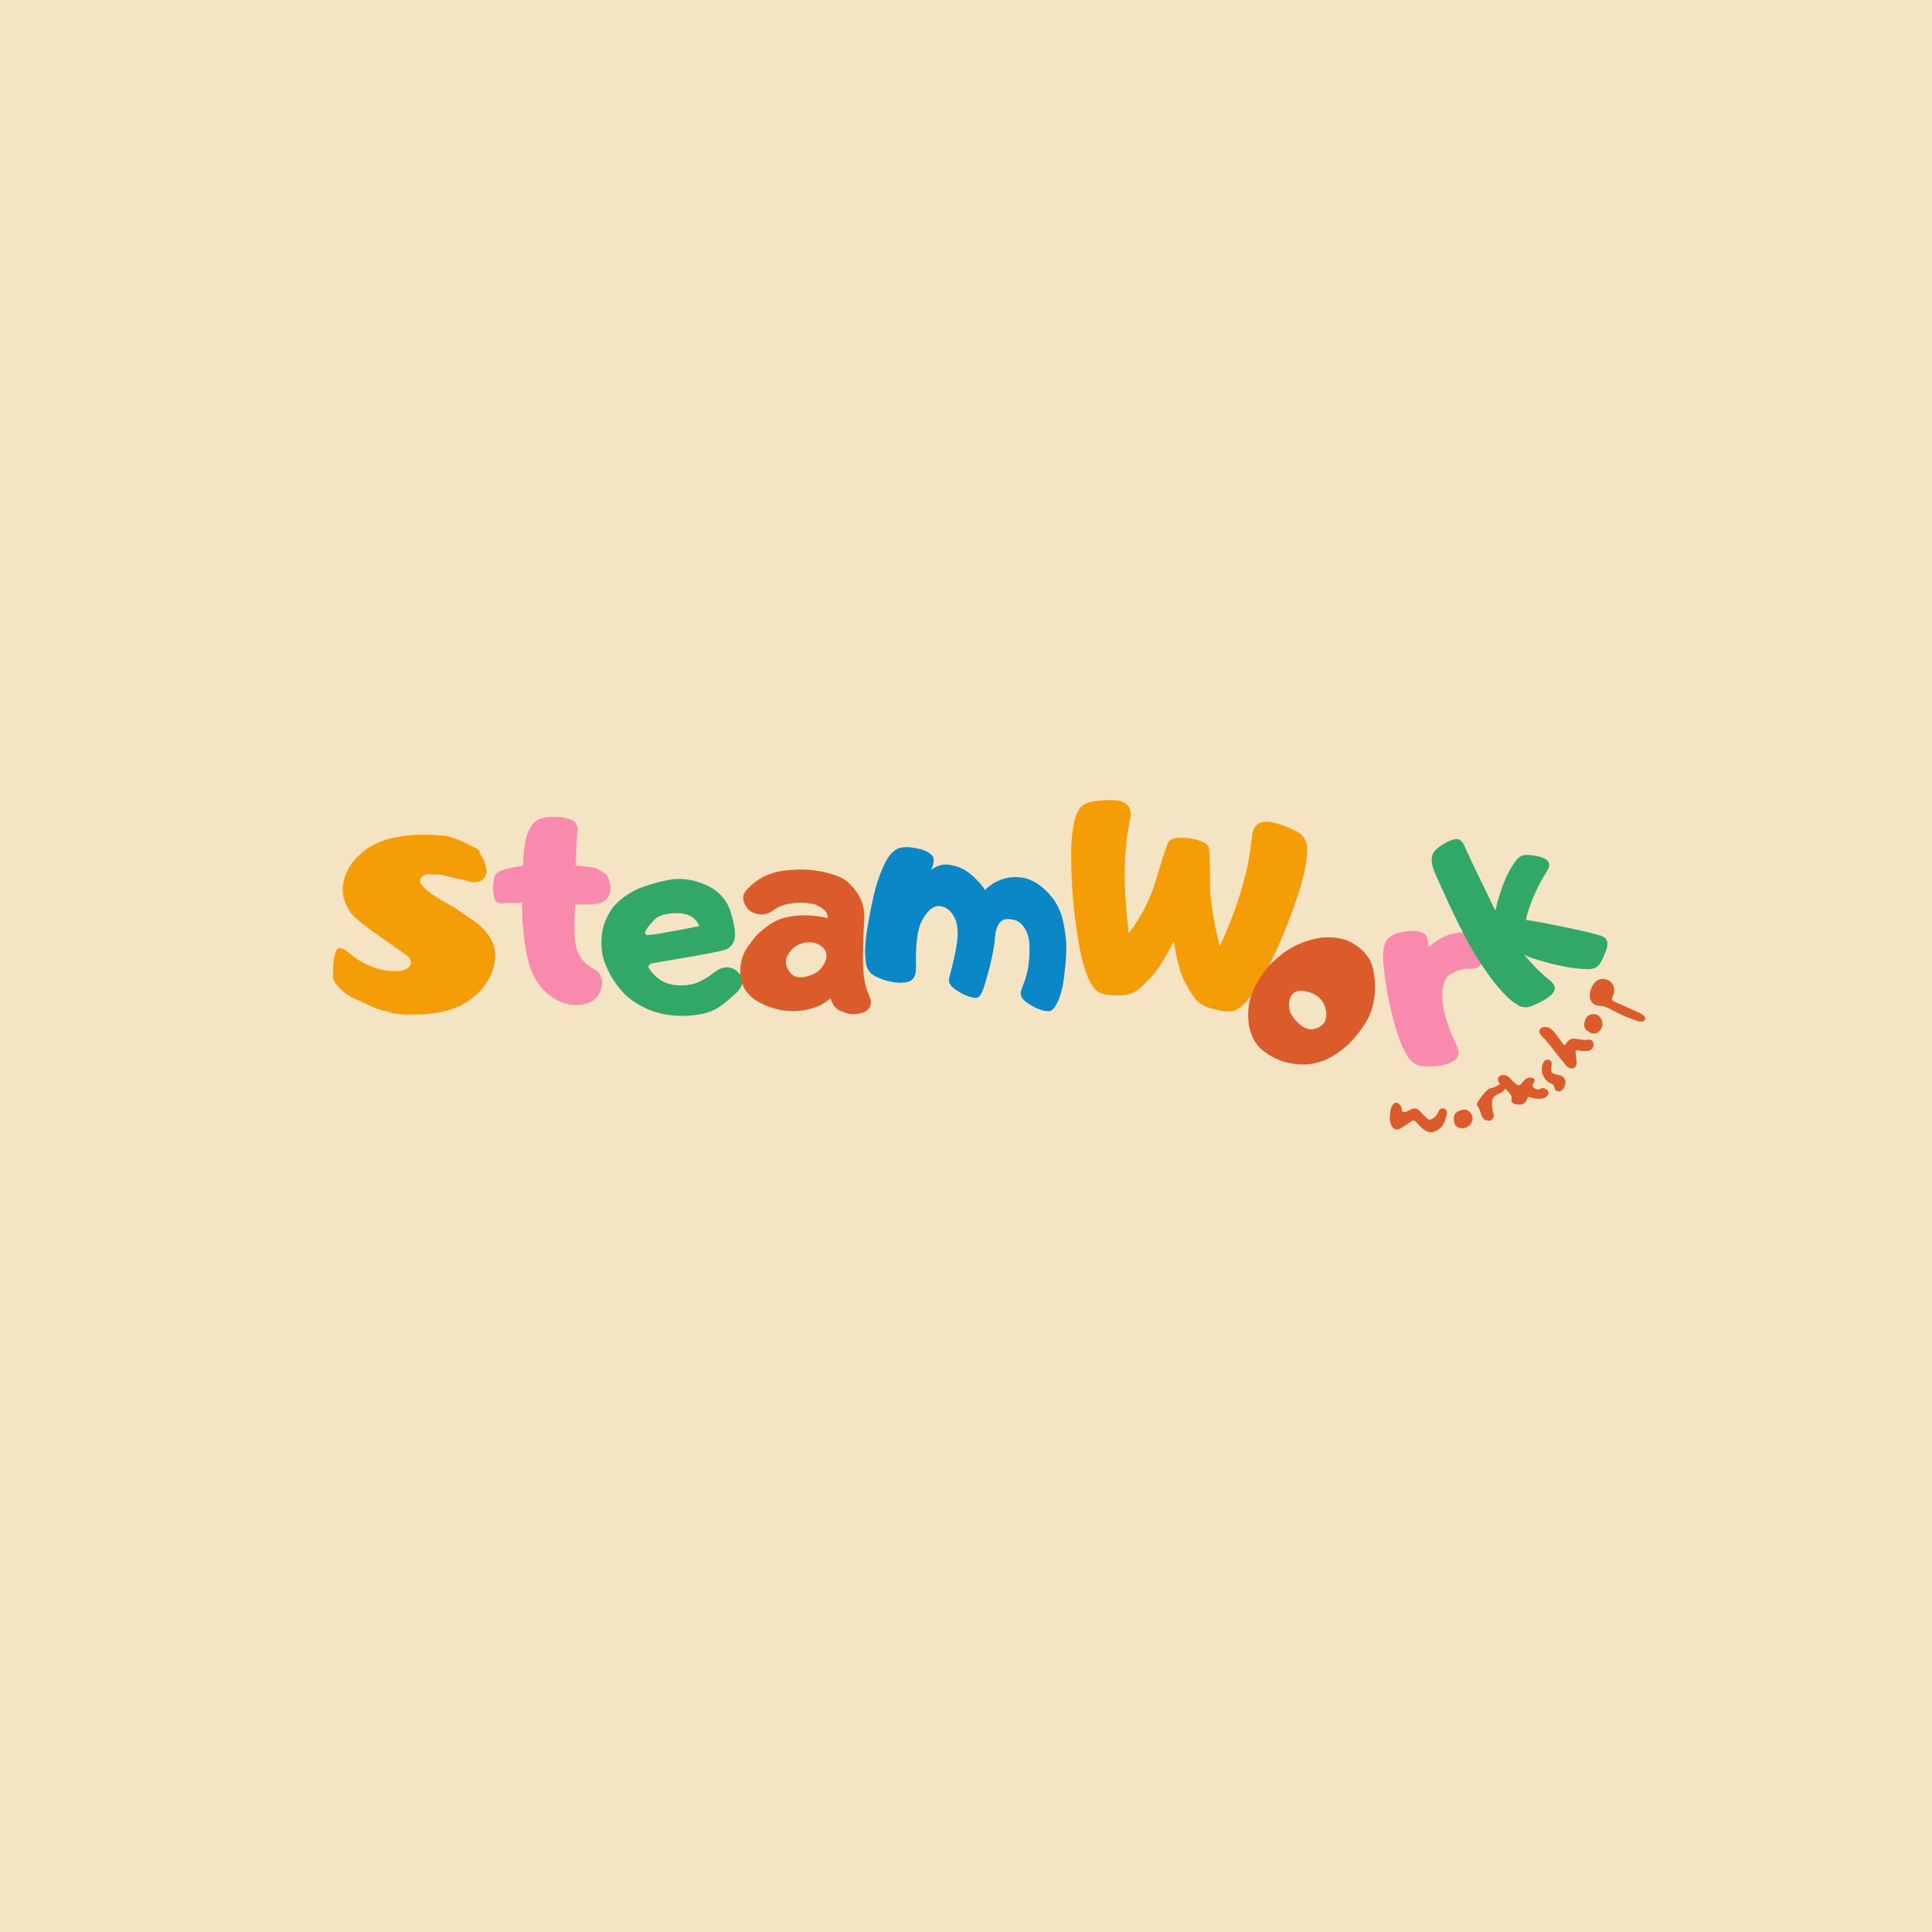 <svg xmlns="http://www.w3.org/2000/svg" xmlns:xlink="http://www.w3.org/1999/xlink" width="500" zoomAndPan="magnify" viewBox="0 0 375 375" height="500" preserveAspectRatio="xMidYMid meet" version="1.0"><defs><g/><clipPath id="c53bb58e33"><rect x="0" width="35" y="0" height="70"/></clipPath><clipPath id="b8a41f8933"><rect x="0" width="27" y="0" height="70"/></clipPath><clipPath id="54a1fe2ce2"><rect x="0" width="37" y="0" height="71"/></clipPath><clipPath id="820a0529cf"><rect x="0" width="29" y="0" height="70"/></clipPath><clipPath id="dd5919104a"><rect x="0" width="55" y="0" height="76"/></clipPath><clipPath id="e455f2f9c2"><rect x="0" width="59" y="0" height="76"/></clipPath><clipPath id="94c438a440"><rect x="0" width="33" y="0" height="72"/></clipPath><clipPath id="310a121c1c"><rect x="0" width="57" y="0" height="75"/></clipPath><clipPath id="7d95c2f3c5"><rect x="0" width="72" y="0" height="63"/></clipPath><clipPath id="a452bcefca"><rect x="0" width="29" y="0" height="70"/></clipPath></defs><rect x="-37.5" width="450" fill="#ffffff" y="-37.5" height="450" fill-opacity="1"/><rect x="-37.5" width="450" fill="#f4e4c3" y="-37.5" height="450" fill-opacity="1"/><g transform="matrix(1, 0, 0, 1, 63, 142)"><g clip-path="url(#c53bb58e33)"><g fill="#f59d06" fill-opacity="1"><g transform="translate(1.769, 55.55)"><g><path d="M 23.438 -21.391 L 26.094 -19.562 C 26.156 -19.508 26.223 -19.461 26.297 -19.422 C 28.41 -18.129 29.891 -16.609 30.734 -14.859 C 31.566 -13.078 31.566 -11.086 30.734 -8.891 C 29.891 -6.68 28.375 -4.82 26.188 -3.312 C 24.758 -2.312 23.031 -1.594 21 -1.156 C 18.969 -0.727 16.859 -0.566 14.672 -0.672 C 14.648 -0.648 14.641 -0.633 14.641 -0.625 L 14.625 -0.594 C 11.906 -0.77 10.602 -0.957 10.719 -1.156 C 9.738 -1.363 8.906 -1.582 8.219 -1.812 L 3.281 -4.078 C 2.312 -4.68 1.477 -5.367 0.781 -6.141 L 0.703 -6.25 C 0.66 -6.27 0.633 -6.305 0.625 -6.359 C 0.582 -6.367 0.555 -6.395 0.547 -6.438 C 0.504 -6.469 0.477 -6.5 0.469 -6.531 C 0.082 -6.969 -0.125 -7.441 -0.156 -7.953 L -0.156 -8.156 C -0.133 -8.812 -0.098 -9.609 -0.047 -10.547 C 0.004 -11.453 0.156 -12.207 0.406 -12.812 C 0.688 -13.488 1.094 -13.703 1.625 -13.453 C 2.156 -13.203 2.602 -12.922 2.969 -12.609 C 3 -12.555 3.039 -12.52 3.094 -12.5 C 3.133 -12.469 3.18 -12.438 3.234 -12.406 C 4.129 -11.625 5.148 -10.953 6.297 -10.391 C 8.898 -9.148 11.348 -8.77 13.641 -9.25 C 13.766 -9.301 13.953 -9.406 14.203 -9.562 C 15.016 -10.02 15.195 -10.656 14.75 -11.469 C 14.719 -11.5 14.691 -11.539 14.672 -11.594 C 14.641 -11.633 14.613 -11.68 14.594 -11.734 C 14.375 -12.004 12.875 -13.086 10.094 -14.984 C 6.125 -17.723 3.844 -19.539 3.25 -20.438 C 1.844 -22.531 1.422 -24.641 1.984 -26.766 C 2.555 -28.867 3.805 -30.703 5.734 -32.266 C 9.129 -35.035 14.555 -36.039 22.016 -35.281 C 22.922 -35.008 23.727 -34.738 24.438 -34.469 C 24.695 -34.363 25.082 -34.188 25.594 -33.938 C 26.082 -33.645 26.66 -33.348 27.328 -33.047 C 28.16 -32.68 28.5 -32.289 28.344 -31.875 C 28.395 -31.82 28.453 -31.742 28.516 -31.641 C 28.953 -31.078 29.297 -30.285 29.547 -29.266 C 29.805 -28.254 29.602 -27.453 28.938 -26.859 C 28.863 -26.797 28.812 -26.754 28.781 -26.734 C 28.207 -26.305 27.391 -26.211 26.328 -26.453 C 25.172 -26.773 24.051 -27.039 22.969 -27.25 L 21.125 -27.719 C 20.195 -27.82 19.191 -27.875 18.109 -27.875 C 15.898 -27.133 16.414 -25.711 19.656 -23.609 C 19.938 -23.367 21.195 -22.629 23.438 -21.391 Z M 23.438 -21.391 "/></g></g></g></g></g><g transform="matrix(1, 0, 0, 1, 94, 139)"><g clip-path="url(#b8a41f8933)"><g fill="#f88bad" fill-opacity="1"><g transform="translate(0.344, 55.659)"><g><path d="M 7.156 -26.578 C 7.156 -26.785 7.164 -27.004 7.188 -27.234 C 7.289 -29.211 7.461 -30.707 7.703 -31.719 C 7.941 -32.719 8.301 -33.582 8.781 -34.312 C 9.195 -34.945 9.695 -35.383 10.281 -35.625 C 10.969 -35.883 11.648 -36.039 12.328 -36.094 C 12.992 -36.125 13.707 -36.102 14.469 -36.031 C 15.551 -35.926 16.406 -35.672 17.031 -35.266 C 17.645 -34.828 17.859 -33.973 17.672 -32.703 C 17.566 -30.254 17.461 -28.234 17.359 -26.641 C 17.723 -26.617 18.082 -26.594 18.438 -26.562 C 19.406 -26.488 20.379 -26.344 21.359 -26.125 C 21.805 -25.914 22.32 -25.613 22.906 -25.219 C 23.344 -24.938 23.664 -24.469 23.875 -23.812 C 24.219 -22.75 24.219 -21.781 23.875 -20.906 C 23.508 -20.02 22.758 -19.484 21.625 -19.297 C 20.488 -19.086 19.066 -19.035 17.359 -19.141 L 17.359 -18.984 C 16.992 -14.441 17.125 -11.438 17.75 -9.969 C 18.363 -8.488 19.395 -7.379 20.844 -6.641 C 22.289 -5.898 22.789 -4.625 22.344 -2.812 C 21.895 -0.988 20.578 0.055 18.391 0.328 C 16.191 0.629 14.082 -0.035 12.062 -1.672 C 10.051 -3.316 8.719 -5.656 8.062 -8.688 C 7.383 -11.719 7.031 -15.066 7 -18.734 L 7 -19.422 C 5.883 -19.367 4.781 -19.363 3.688 -19.406 C 3.344 -19.352 3.113 -19.328 3 -19.328 C 2.789 -19.328 2.598 -19.352 2.422 -19.406 C 2.234 -19.469 2.086 -19.566 1.984 -19.703 C 1.848 -19.828 1.727 -20.02 1.625 -20.281 C 1.406 -21.281 1.32 -22.109 1.375 -22.766 C 1.406 -23.398 1.488 -23.957 1.625 -24.438 C 1.758 -24.969 2.223 -25.391 3.016 -25.703 C 3.461 -25.879 4 -26.039 4.625 -26.188 C 5 -26.258 5.578 -26.359 6.359 -26.484 C 6.523 -26.516 6.789 -26.547 7.156 -26.578 Z M 7.156 -26.578 "/></g></g></g></g></g><g transform="matrix(1, 0, 0, 1, 111, 142)"><g clip-path="url(#54a1fe2ce2)"><g fill="#31a768" fill-opacity="1"><g transform="translate(5.177, 56.486)"><g><path d="M 10.266 -11.5 C 9.773 -11.195 9.582 -10.922 9.688 -10.672 C 10.727 -9.117 11.914 -8.113 13.25 -7.656 C 14.57 -7.188 16.082 -7.094 17.781 -7.375 C 19.102 -7.582 20.641 -8.359 22.391 -9.703 C 24.117 -11.023 25.66 -11.078 27.016 -9.859 C 28.391 -8.617 28.254 -7.219 26.609 -5.656 C 24.953 -4.102 23.633 -3.078 22.656 -2.578 C 21.676 -2.078 20.57 -1.734 19.344 -1.547 C 18.125 -1.359 16.906 -1.281 15.688 -1.312 C 14.039 -1.344 12.438 -1.609 10.875 -2.109 C 9.688 -2.484 8.523 -3.023 7.391 -3.734 C 6.266 -4.398 5.25 -5.258 4.344 -6.312 C 2.688 -8.238 1.516 -10.422 0.828 -12.859 C 0.098 -16.609 0.828 -19.867 3.016 -22.641 C 4.305 -24.023 5.789 -25.098 7.469 -25.859 C 9.125 -26.598 11.129 -27.203 13.484 -27.672 C 15.828 -28.141 18.266 -27.828 20.797 -26.734 C 23.316 -25.629 24.953 -23.812 25.703 -21.281 C 26.453 -18.758 26.672 -17.016 26.359 -16.047 C 26.035 -15.055 25.43 -14.414 24.547 -14.125 C 23.648 -13.801 18.891 -12.926 10.266 -11.5 Z M 15.297 -21.25 C 13.117 -21.258 11.586 -20.789 10.703 -19.844 C 9.805 -18.895 9.25 -18.133 9.031 -17.562 C 8.969 -17.426 9.035 -17.254 9.234 -17.047 C 9.453 -16.836 12.898 -17.398 19.578 -18.734 C 18.879 -20.367 17.453 -21.207 15.297 -21.25 Z M 15.297 -21.25 "/></g></g></g></g></g><g transform="matrix(1, 0, 0, 1, 142, 141)"><g clip-path="url(#820a0529cf)"><g fill="#db5b2a" fill-opacity="1"><g transform="translate(0.348, 55.257)"><g><path d="M 10.562 -10.875 C 10 -9.895 10.086 -8.844 10.828 -7.719 C 11.566 -6.582 12.797 -6.273 14.516 -6.797 C 15.598 -7.117 16.414 -7.598 16.969 -8.234 C 17.52 -8.879 17.875 -9.562 18.031 -10.281 C 18.164 -11.07 17.969 -11.742 17.438 -12.297 C 16.883 -12.848 16.203 -13.191 15.391 -13.328 C 14.566 -13.453 13.695 -13.332 12.781 -12.969 C 11.875 -12.594 11.133 -11.895 10.562 -10.875 Z M 15.859 -20.719 C 14.172 -21.094 12.5 -21.133 10.844 -20.844 C 9.594 -20.625 8.535 -20.188 7.672 -19.531 C 6.797 -18.852 5.789 -18.629 4.656 -18.859 C 3.5 -19.078 2.68 -19.723 2.203 -20.797 C 1.711 -21.848 1.832 -22.754 2.562 -23.516 C 3.258 -24.266 3.895 -24.836 4.469 -25.234 C 4.863 -25.523 5.27 -25.773 5.688 -25.984 C 6.789 -26.566 7.938 -26.957 9.125 -27.156 C 10.289 -27.344 11.469 -27.453 12.656 -27.484 C 14.238 -27.516 15.789 -27.367 17.312 -27.047 C 18.5 -26.805 19.66 -26.445 20.797 -25.969 C 21.91 -25.469 22.992 -24.457 24.047 -22.938 C 25.078 -21.426 25.523 -19.633 25.391 -17.562 C 25.254 -15.477 25.176 -13.016 25.156 -10.172 C 25.145 -7.055 25.523 -4.723 26.297 -3.172 C 26.379 -2.93 26.473 -2.676 26.578 -2.406 C 26.672 -2.125 26.707 -1.848 26.688 -1.578 C 26.688 -1.098 26.488 -0.664 26.094 -0.281 C 25.695 0.094 25.094 0.359 24.281 0.516 C 23.457 0.672 22.703 0.633 22.016 0.406 C 21.316 0.188 20.82 0 20.531 -0.156 C 20 -0.445 19.598 -0.852 19.328 -1.375 C 19.129 -1.75 18.973 -2.109 18.859 -2.453 C 17.941 -1.766 17.164 -1.281 16.531 -1 C 15.125 -0.406 13.617 -0.07 12.016 0 C 10.379 0.031 8.82 -0.203 7.344 -0.703 C 6.195 -1.078 5.148 -1.582 4.203 -2.219 C 3.266 -2.844 2.547 -3.629 2.047 -4.578 C 1.578 -5.484 1.344 -6.539 1.344 -7.75 C 1.344 -9.469 1.805 -11.02 2.734 -12.406 C 3.223 -13.07 3.68 -13.691 4.109 -14.266 C 4.523 -14.828 5.426 -15.617 6.812 -16.641 C 8.207 -17.648 9.906 -18.27 11.906 -18.5 C 13.906 -18.719 16.035 -18.57 18.297 -18.062 C 18.359 -18.176 18.297 -18.5 18.109 -19.031 C 17.922 -19.551 17.172 -20.113 15.859 -20.719 Z M 15.859 -20.719 "/></g></g></g></g></g><g transform="matrix(1, 0, 0, 1, 162, 135)"><g clip-path="url(#dd5919104a)"><g fill="#0987c7" fill-opacity="1"><g transform="translate(3.33, 54.006)"><g><path d="M 27.781 -6.875 C 27.695 -5.594 27.375 -3.812 26.812 -1.531 C 26.238 0.758 25.766 2.363 25.391 3.281 C 25.016 4.227 24.586 4.695 24.109 4.688 C 23.273 4.656 22.328 4.352 21.266 3.781 C 20.203 3.188 19.504 2.645 19.172 2.156 C 19.016 1.969 18.922 1.758 18.891 1.531 C 18.828 1.195 18.859 0.852 18.984 0.5 C 19.098 0.133 19.406 -1.102 19.906 -3.219 C 20.383 -5.332 20.598 -7 20.547 -8.219 C 20.504 -9.051 20.375 -9.785 20.156 -10.422 C 19.457 -12.098 18.43 -13.004 17.078 -13.141 C 15.711 -13.254 14.461 -12.109 13.328 -9.703 C 12.742 -8.148 12.445 -5.766 12.438 -2.547 C 12.445 -2.141 12.457 -1.703 12.469 -1.234 C 12.457 -0.754 12.41 -0.305 12.328 0.109 C 12.117 0.891 11.613 1.379 10.812 1.578 C 10.02 1.766 9.148 1.789 8.203 1.656 C 7.266 1.52 6.363 1.27 5.5 0.906 C 4.645 0.57 4.062 0.25 3.75 -0.062 C 3.176 -0.613 2.836 -1.336 2.734 -2.234 C 2.617 -3.109 2.57 -3.953 2.594 -4.766 C 2.633 -6.348 2.879 -8.312 3.328 -10.656 C 3.766 -13 4.16 -14.852 4.516 -16.219 C 4.859 -17.57 5.336 -18.969 5.953 -20.406 C 6.547 -21.852 7.172 -22.879 7.828 -23.484 C 8.336 -24.016 8.867 -24.336 9.422 -24.453 C 10.078 -24.609 10.812 -24.629 11.625 -24.516 C 12.406 -24.41 13.102 -24.258 13.719 -24.062 C 14.602 -23.781 15.25 -23.379 15.656 -22.859 C 16.039 -22.336 15.977 -21.488 15.469 -20.312 L 15.469 -20.188 C 16.75 -21.156 18.098 -21.438 19.516 -21.031 C 21.055 -20.77 22.539 -19.938 23.969 -18.531 C 24.977 -17.52 25.602 -16.754 25.844 -16.234 C 26.738 -17.18 27.879 -17.891 29.266 -18.359 C 30.617 -18.816 32.039 -18.891 33.531 -18.578 C 35.02 -18.234 36.473 -17.352 37.891 -15.938 C 39.391 -14.445 40.398 -12.66 40.922 -10.578 C 41.43 -8.492 41.672 -6.453 41.641 -4.453 C 41.617 -3.055 41.441 -1.141 41.109 1.297 C 40.766 3.711 40.141 5.504 39.234 6.672 C 38.922 7.098 38.52 7.297 38.031 7.266 C 37.219 7.242 36.281 6.941 35.219 6.359 C 34.156 5.785 33.453 5.25 33.109 4.75 C 32.953 4.57 32.867 4.363 32.859 4.125 C 32.754 3.789 32.781 3.441 32.938 3.078 C 33.062 2.723 33.18 2.395 33.297 2.094 C 33.773 0.926 34.113 -0.348 34.312 -1.734 C 34.477 -3.117 34.535 -4.426 34.484 -5.656 C 34.43 -6.477 34.297 -7.203 34.078 -7.828 C 33.391 -9.504 32.363 -10.41 31 -10.547 C 29.914 -10.754 29.129 -10.508 28.641 -9.812 C 28.148 -9.125 27.863 -8.145 27.781 -6.875 Z M 27.781 -6.875 "/></g></g></g></g></g><g transform="matrix(1, 0, 0, 1, 200, 137)"><g clip-path="url(#e455f2f9c2)"><g fill="#f59d06" fill-opacity="1"><g transform="translate(3.01, 54.516)"><g><path d="M 24.844 -8.781 C 23.188 -5.613 21.766 -3.359 20.578 -2.016 C 20.129 -1.535 19.656 -1.055 19.156 -0.578 C 18.664 -0.086 18.176 0.344 17.688 0.719 C 17.426 0.895 17.176 1.047 16.938 1.172 C 16.582 1.359 15.984 1.52 15.141 1.656 C 14.441 1.707 13.672 1.707 12.828 1.656 C 11.961 1.613 11.188 1.457 10.5 1.188 C 9.945 0.938 9.457 0.492 9.031 -0.141 C 8.457 -1.004 7.969 -2.098 7.562 -3.422 C 7.07 -4.922 6.629 -6.895 6.234 -9.344 C 5.816 -11.789 5.492 -14.336 5.266 -16.984 C 5.047 -19.629 4.926 -22.195 4.906 -24.688 C 4.863 -27.156 4.988 -29.188 5.281 -30.781 C 5.383 -31.602 5.594 -32.461 5.906 -33.359 C 6.195 -34.234 6.691 -34.898 7.391 -35.359 C 8.16 -35.867 9.828 -36.16 12.391 -36.234 C 14.953 -36.285 16.305 -35.461 16.453 -33.766 C 16.461 -33.316 16.414 -32.863 16.312 -32.406 C 16.219 -31.926 16.133 -31.469 16.062 -31.031 C 15.52 -28.082 15.266 -24.789 15.297 -21.156 C 15.359 -17.531 15.625 -13.922 16.094 -10.328 C 18.445 -13.535 20.117 -16.727 21.109 -19.906 C 22.453 -24.414 23.328 -27.109 23.734 -27.984 C 24.148 -28.836 25.535 -29.109 27.891 -28.797 C 30.242 -28.441 31.492 -27.797 31.641 -26.859 C 31.797 -25.898 31.875 -23.078 31.875 -18.391 C 32.219 -14.848 32.844 -11.332 33.75 -7.844 C 35.289 -11.145 36.602 -14.531 37.688 -18 C 38.789 -21.477 39.492 -24.707 39.797 -27.688 C 39.891 -28.113 39.957 -28.578 40 -29.078 C 40.02 -29.535 40.113 -29.977 40.281 -30.406 C 40.895 -32.008 42.469 -32.414 45 -31.625 C 47.52 -30.82 49.098 -30.062 49.734 -29.344 C 50.328 -28.75 50.641 -27.988 50.672 -27.062 C 50.703 -26.113 50.656 -25.227 50.531 -24.406 C 50.344 -22.801 49.875 -20.805 49.125 -18.422 C 48.352 -16.035 47.473 -13.609 46.484 -11.141 C 45.484 -8.68 44.43 -6.344 43.328 -4.125 C 42.203 -1.895 41.16 -0.109 40.203 1.234 C 39.43 2.359 38.641 3.25 37.828 3.906 C 37.223 4.414 36.598 4.695 35.953 4.75 C 35.191 4.844 34.383 4.789 33.531 4.594 C 32.656 4.383 31.879 4.164 31.203 3.938 C 30.398 3.57 29.852 3.25 29.562 2.969 C 29.363 2.781 29.156 2.562 28.938 2.312 C 28.539 1.812 28.172 1.254 27.828 0.641 C 27.484 0.047 27.148 -0.551 26.828 -1.156 C 26.016 -2.812 25.352 -5.352 24.844 -8.781 Z M 24.844 -8.781 "/></g></g></g></g></g><g transform="matrix(1, 0, 0, 1, 262, 150)"><g clip-path="url(#94c438a440)"><g fill="#f88bad" fill-opacity="1"><g transform="translate(8.794, 58.108)"><g><path d="M 6.594 -24.359 C 8.438 -25.941 10.285 -26.844 12.141 -27.062 C 13.984 -27.281 15.422 -27.008 16.453 -26.25 C 17.492 -25.5 17.789 -24.25 17.344 -22.5 C 16.914 -20.77 16.047 -19.961 14.734 -20.078 C 13.43 -20.18 12.16 -19.863 10.922 -19.125 C 9.66 -18.406 9.066 -16.906 9.141 -14.625 C 9.223 -12.312 9.93 -9.66 11.266 -6.672 C 11.441 -6.285 11.629 -5.879 11.828 -5.453 C 12.016 -5.016 12.156 -4.582 12.25 -4.156 C 12.395 -3.363 12.141 -2.75 11.484 -2.312 C 10.828 -1.852 10.035 -1.531 9.109 -1.344 C 8.18 -1.156 7.238 -1.082 6.281 -1.125 C 5.344 -1.156 4.672 -1.254 4.266 -1.422 C 3.492 -1.754 2.879 -2.316 2.422 -3.109 C 1.93 -3.891 1.523 -4.66 1.203 -5.422 C 0.586 -6.898 -0.004 -8.805 -0.578 -11.141 C -1.141 -13.461 -1.551 -15.492 -1.812 -17.234 C -2.07 -18.953 -2.238 -20.457 -2.312 -21.75 C -2.383 -23.051 -2.273 -24.102 -1.984 -24.906 C -1.734 -25.57 -1.379 -26.047 -0.922 -26.328 C -0.367 -26.703 0.305 -26.973 1.109 -27.141 C 1.879 -27.316 2.582 -27.41 3.219 -27.422 C 4.164 -27.461 4.938 -27.305 5.531 -26.953 C 6.113 -26.617 6.414 -25.812 6.438 -24.531 Z M 6.594 -24.359 "/></g></g></g></g></g><g transform="matrix(1, 0, 0, 1, 266, 137)"><g clip-path="url(#310a121c1c)"><g fill="#31a768" fill-opacity="1"><g transform="translate(25.019, 61.759)"><g><path d="M -0.781 -22 C -0.438 -23.477 -0.008 -24.953 0.5 -26.422 C 1.02 -27.891 1.625 -29.195 2.312 -30.344 C 2.57 -30.801 2.895 -31.281 3.281 -31.781 C 3.676 -32.281 4.129 -32.598 4.641 -32.734 C 5.223 -32.922 6.273 -32.832 7.797 -32.469 C 9.305 -32.094 9.898 -31.391 9.578 -30.359 C 9.461 -30.055 9.32 -29.77 9.156 -29.5 C 8.977 -29.227 8.816 -28.973 8.672 -28.734 C 7.055 -26.023 5.875 -23.188 5.125 -20.219 C 5.957 -20.094 7.102 -19.895 8.562 -19.625 C 10.031 -19.32 11.523 -19.023 13.047 -18.734 C 14.555 -18.391 15.953 -18.082 17.234 -17.812 C 18.492 -17.488 19.375 -17.242 19.875 -17.078 C 21.02 -16.641 21.273 -15.629 20.641 -14.047 C 20.035 -12.461 19.477 -11.484 18.969 -11.109 C 18.488 -10.723 17.617 -10.578 16.359 -10.672 C 15.109 -10.742 13.773 -10.922 12.359 -11.203 C 10.953 -11.484 9.613 -11.812 8.344 -12.188 C 7.031 -12.57 6.082 -12.879 5.5 -13.109 C 5.363 -13.18 5.129 -13.312 4.797 -13.5 C 6.242 -11.719 7.676 -10.238 9.094 -9.062 C 9.344 -8.852 9.598 -8.645 9.859 -8.438 C 10.109 -8.207 10.328 -7.961 10.516 -7.703 C 11.141 -6.773 10.617 -5.812 8.953 -4.812 C 7.242 -3.812 6.023 -3.289 5.297 -3.25 C 4.672 -3.207 4.078 -3.367 3.516 -3.734 C 2.93 -4.086 2.414 -4.461 1.969 -4.859 C 0.258 -6.367 -1.707 -8.836 -3.938 -12.266 C -6.176 -15.691 -9.082 -21.5 -12.656 -29.688 C -12.969 -30.539 -13.129 -31.316 -13.141 -32.016 C -13.129 -32.516 -12.992 -32.953 -12.734 -33.328 C -12.441 -33.734 -12.023 -34.129 -11.484 -34.516 C -10.93 -34.879 -10.414 -35.18 -9.938 -35.422 C -9.27 -35.754 -8.672 -35.91 -8.141 -35.891 C -7.609 -35.836 -7.156 -35.406 -6.781 -34.594 C -6.426 -33.695 -4.426 -29.5 -0.781 -22 Z M -0.781 -22 "/></g></g></g></g></g><g transform="matrix(1, 0, 0, 1, 259, 174)"><g clip-path="url(#7d95c2f3c5)"><g fill="#db5b2a" fill-opacity="1"><g transform="translate(9.863, 45.273)"><g><path d="M 0.953 -2.984 C 0.941 -3.016 0.938 -3.047 0.938 -3.078 C 0.945 -3.117 0.953 -3.16 0.953 -3.203 C 0.973 -3.504 1.031 -3.812 1.125 -4.125 C 1.227 -4.445 1.367 -4.711 1.547 -4.922 C 1.723 -5.141 1.941 -5.242 2.203 -5.234 C 2.41 -5.211 2.578 -5.129 2.703 -4.984 C 2.836 -4.848 2.957 -4.688 3.062 -4.5 C 3.145 -4.395 3.191 -4.258 3.203 -4.094 C 3.211 -3.926 3.238 -3.773 3.281 -3.641 C 3.332 -3.504 3.473 -3.426 3.703 -3.406 C 3.879 -3.395 4.062 -3.441 4.25 -3.547 C 4.445 -3.66 4.633 -3.758 4.812 -3.844 C 5.031 -3.945 5.223 -4.02 5.391 -4.062 C 5.566 -4.102 5.727 -4.117 5.875 -4.109 C 6.051 -4.098 6.234 -4.02 6.422 -3.875 C 6.609 -3.727 6.801 -3.547 7 -3.328 C 7.195 -3.117 7.391 -2.91 7.578 -2.703 C 7.773 -2.504 7.961 -2.332 8.141 -2.188 C 8.316 -2.039 8.477 -1.961 8.625 -1.953 C 8.781 -1.941 8.969 -2.004 9.188 -2.141 C 9.414 -2.273 9.633 -2.461 9.844 -2.703 C 10.062 -2.941 10.227 -3.207 10.344 -3.5 C 10.426 -3.719 10.539 -3.879 10.688 -3.984 C 10.844 -4.098 11.004 -4.148 11.172 -4.141 C 11.473 -4.117 11.688 -4.008 11.812 -3.812 C 11.945 -3.625 12.008 -3.426 12 -3.219 C 11.988 -3.176 11.984 -3.141 11.984 -3.109 C 11.984 -3.078 11.977 -3.047 11.969 -3.016 C 11.875 -2.586 11.758 -2.188 11.625 -1.812 C 11.488 -1.438 11.305 -1.086 11.078 -0.766 C 10.848 -0.441 10.535 -0.16 10.141 0.078 C 9.879 0.234 9.633 0.348 9.406 0.422 C 9.188 0.492 8.969 0.52 8.75 0.5 C 8.445 0.477 8.148 0.379 7.859 0.203 C 7.566 0.035 7.281 -0.176 7 -0.438 C 6.727 -0.695 6.473 -0.969 6.234 -1.25 C 6.066 -1.426 5.926 -1.562 5.812 -1.656 C 5.707 -1.758 5.609 -1.812 5.516 -1.812 C 5.43 -1.82 5.289 -1.766 5.094 -1.641 C 4.895 -1.516 4.664 -1.363 4.406 -1.188 C 4.156 -1.008 3.891 -0.828 3.609 -0.641 C 3.336 -0.461 3.082 -0.316 2.844 -0.203 C 2.613 -0.086 2.422 -0.035 2.266 -0.047 C 1.992 -0.066 1.766 -0.16 1.578 -0.328 C 1.398 -0.504 1.258 -0.719 1.156 -0.969 C 1.051 -1.227 0.973 -1.492 0.922 -1.766 C 0.879 -2.047 0.867 -2.285 0.891 -2.484 C 0.891 -2.566 0.895 -2.648 0.906 -2.734 C 0.914 -2.828 0.93 -2.91 0.953 -2.984 Z M 0.953 -2.984 "/></g></g></g><g fill="#db5b2a" fill-opacity="1"><g transform="translate(22.871, 45.656)"><g><path d="M 2.094 -4.25 C 2.383 -4.301 2.656 -4.27 2.906 -4.156 C 3.156 -4.039 3.375 -3.863 3.562 -3.625 C 3.75 -3.383 3.867 -3.129 3.922 -2.859 C 3.973 -2.516 3.93 -2.191 3.797 -1.891 C 3.66 -1.586 3.461 -1.328 3.203 -1.109 C 2.953 -0.898 2.66 -0.766 2.328 -0.703 C 1.805 -0.609 1.367 -0.676 1.016 -0.906 C 0.66 -1.133 0.445 -1.453 0.375 -1.859 C 0.238 -2.598 0.316 -3.148 0.609 -3.516 C 0.898 -3.879 1.395 -4.125 2.094 -4.25 Z M 2.094 -4.25 "/></g></g></g><g fill="#db5b2a" fill-opacity="1"><g transform="translate(28.441, 44.661)"><g><path d="M 3.531 -8.156 C 3.676 -8.164 3.832 -8.172 4 -8.172 C 4.164 -8.18 4.32 -8.16 4.469 -8.109 C 4.613 -8.066 4.719 -7.957 4.781 -7.781 C 4.844 -7.625 4.812 -7.473 4.688 -7.328 C 4.562 -7.18 4.453 -7.039 4.359 -6.906 C 4.254 -6.75 4.117 -6.633 3.953 -6.562 C 3.785 -6.5 3.625 -6.438 3.469 -6.375 C 3.113 -6.207 2.832 -6.031 2.625 -5.844 C 2.426 -5.656 2.289 -5.441 2.219 -5.203 C 2.145 -4.961 2.125 -4.648 2.156 -4.266 C 2.156 -3.953 2.18 -3.648 2.234 -3.359 C 2.285 -3.078 2.352 -2.797 2.438 -2.516 C 2.531 -2.254 2.516 -1.988 2.391 -1.719 C 2.273 -1.445 2.098 -1.27 1.859 -1.188 C 1.723 -1.133 1.555 -1.117 1.359 -1.141 C 1.16 -1.172 0.969 -1.227 0.781 -1.312 C 0.602 -1.406 0.473 -1.523 0.391 -1.672 C 0.305 -1.785 0.238 -1.906 0.188 -2.031 C 0.145 -2.156 0.098 -2.281 0.047 -2.406 C 0.016 -2.5 -0.016 -2.594 -0.047 -2.688 C -0.078 -2.789 -0.109 -2.883 -0.141 -2.969 C -0.191 -3.133 -0.258 -3.297 -0.344 -3.453 C -0.426 -3.617 -0.523 -3.773 -0.641 -3.922 C -0.672 -3.953 -0.703 -4.008 -0.734 -4.094 C -0.805 -4.289 -0.758 -4.531 -0.594 -4.812 C -0.438 -5.094 -0.227 -5.383 0.031 -5.688 C 0.289 -6 0.523 -6.289 0.734 -6.562 C 0.879 -6.727 1.035 -6.891 1.203 -7.047 C 1.367 -7.203 1.562 -7.32 1.781 -7.406 C 1.883 -7.445 1.988 -7.473 2.094 -7.484 C 2.207 -7.504 2.32 -7.531 2.438 -7.562 C 2.625 -7.633 2.805 -7.723 2.984 -7.828 C 3.172 -7.93 3.352 -8.039 3.531 -8.156 Z M 3.531 -8.156 "/></g></g></g><g fill="#db5b2a" fill-opacity="1"><g transform="translate(35.189, 42.219)"><g><path d="M 2.359 -3.328 C 2.16 -2.66 1.891 -2.219 1.547 -2 C 1.441 -1.938 1.285 -1.891 1.078 -1.859 C 0.867 -1.836 0.645 -1.832 0.406 -1.844 C 0.164 -1.852 -0.055 -1.895 -0.266 -1.969 C -0.473 -2.039 -0.629 -2.16 -0.734 -2.328 C -0.797 -2.453 -0.816 -2.598 -0.797 -2.766 C -0.742 -2.961 -0.738 -3.141 -0.781 -3.297 C -0.832 -3.453 -0.895 -3.594 -0.969 -3.719 C -1.102 -3.938 -1.281 -4.16 -1.5 -4.391 C -1.719 -4.629 -1.945 -4.867 -2.188 -5.109 C -2.438 -5.348 -2.68 -5.555 -2.922 -5.734 C -3.066 -5.848 -3.188 -5.977 -3.281 -6.125 C -3.414 -6.352 -3.461 -6.586 -3.422 -6.828 C -3.379 -7.078 -3.242 -7.27 -3.016 -7.406 C -2.836 -7.508 -2.633 -7.562 -2.406 -7.562 C -2.176 -7.57 -1.941 -7.531 -1.703 -7.438 C -1.555 -7.352 -1.43 -7.254 -1.328 -7.141 C -1.223 -7.023 -1.109 -6.922 -0.984 -6.828 C -0.867 -6.703 -0.734 -6.555 -0.578 -6.391 C -0.422 -6.223 -0.258 -6.066 -0.094 -5.922 C 0.062 -5.773 0.219 -5.664 0.375 -5.594 C 0.531 -5.531 0.672 -5.535 0.797 -5.609 C 0.91 -5.68 1.039 -5.801 1.188 -5.969 C 1.332 -6.133 1.477 -6.301 1.625 -6.469 C 1.781 -6.645 1.922 -6.773 2.047 -6.859 C 2.191 -6.953 2.367 -7.016 2.578 -7.047 C 2.785 -7.078 2.992 -7.066 3.203 -7.016 C 3.41 -6.973 3.57 -6.859 3.688 -6.672 C 3.738 -6.586 3.738 -6.492 3.688 -6.391 C 3.645 -6.285 3.582 -6.172 3.5 -6.047 C 3.414 -5.922 3.348 -5.797 3.297 -5.672 C 3.254 -5.555 3.27 -5.438 3.344 -5.312 C 3.488 -5.082 3.695 -4.922 3.969 -4.828 C 4.238 -4.734 4.508 -4.742 4.781 -4.859 C 4.906 -4.93 5.016 -4.984 5.109 -5.016 C 5.211 -5.047 5.328 -5.051 5.453 -5.031 C 5.617 -4.957 5.773 -4.883 5.922 -4.812 C 6.066 -4.75 6.18 -4.656 6.266 -4.531 C 6.41 -4.289 6.43 -4.055 6.328 -3.828 C 6.234 -3.598 6.094 -3.426 5.906 -3.312 C 5.531 -3.082 5.145 -2.957 4.75 -2.938 C 4.352 -2.926 3.953 -2.961 3.547 -3.047 C 3.141 -3.141 2.742 -3.234 2.359 -3.328 Z M 2.359 -3.328 "/></g></g></g><g fill="#db5b2a" fill-opacity="1"><g transform="translate(42.164, 37.69)"><g><path d="M 2.031 -0.094 C 1.789 0.062 1.555 0.141 1.328 0.141 C 1.109 0.148 0.93 0.078 0.797 -0.078 C 0.723 -0.148 0.664 -0.254 0.625 -0.391 C 0.594 -0.535 0.551 -0.672 0.5 -0.797 C 0.457 -0.93 0.406 -1.035 0.344 -1.109 C 0.258 -1.203 0.125 -1.289 -0.062 -1.375 C -0.469 -1.531 -0.82 -1.773 -1.125 -2.109 C -1.508 -2.547 -1.754 -3.051 -1.859 -3.625 C -1.961 -4.207 -1.906 -4.766 -1.688 -5.297 C -1.633 -5.391 -1.582 -5.477 -1.531 -5.562 C -1.477 -5.645 -1.422 -5.719 -1.359 -5.781 C -1.16 -5.957 -0.941 -6.035 -0.703 -6.016 C -0.461 -5.992 -0.273 -5.906 -0.141 -5.75 C -0.035 -5.645 0.016 -5.523 0.016 -5.391 C 0.023 -5.254 0.02 -5.094 0 -4.906 C -0.062 -4.531 -0.094 -4.234 -0.094 -4.016 C -0.094 -3.797 -0.039 -3.629 0.062 -3.516 C 0.156 -3.41 0.305 -3.32 0.516 -3.25 C 0.723 -3.188 1.016 -3.109 1.391 -3.016 C 1.578 -2.992 1.75 -2.945 1.906 -2.875 C 2.07 -2.801 2.211 -2.703 2.328 -2.578 C 2.566 -2.305 2.688 -2.004 2.688 -1.672 C 2.688 -1.348 2.617 -1.039 2.484 -0.75 C 2.348 -0.469 2.195 -0.25 2.031 -0.094 Z M 2.031 -0.094 "/></g></g></g><g fill="#db5b2a" fill-opacity="1"><g transform="translate(45.894, 34.504)"><g><path d="M -0.812 -6.109 C -0.77 -6.141 -0.734 -6.172 -0.703 -6.203 C -0.68 -6.242 -0.656 -6.285 -0.625 -6.328 C -0.438 -6.566 -0.223 -6.727 0.016 -6.812 C 0.266 -6.895 0.523 -6.922 0.797 -6.891 C 1.066 -6.867 1.348 -6.828 1.641 -6.766 C 1.93 -6.711 2.223 -6.676 2.516 -6.656 C 2.805 -6.633 3.094 -6.656 3.375 -6.719 C 3.645 -6.758 3.875 -6.703 4.062 -6.547 C 4.301 -6.359 4.422 -6.109 4.422 -5.797 C 4.422 -5.484 4.332 -5.223 4.156 -5.016 C 3.988 -4.785 3.773 -4.633 3.516 -4.562 C 3.266 -4.488 3.004 -4.457 2.734 -4.469 C 2.461 -4.488 2.195 -4.516 1.938 -4.547 C 1.676 -4.586 1.457 -4.617 1.281 -4.641 C 1.113 -4.672 1.004 -4.66 0.953 -4.609 C 0.898 -4.535 0.883 -4.406 0.906 -4.219 C 0.926 -4.031 0.957 -3.812 1 -3.562 C 1.039 -3.32 1.07 -3.07 1.094 -2.812 C 1.125 -2.551 1.129 -2.305 1.109 -2.078 C 1.098 -1.859 1.039 -1.676 0.938 -1.531 C 0.781 -1.332 0.602 -1.207 0.406 -1.156 C 0.207 -1.113 0.02 -1.113 -0.156 -1.156 C -0.344 -1.207 -0.492 -1.281 -0.609 -1.375 C -0.672 -1.426 -0.727 -1.484 -0.781 -1.547 C -0.832 -1.609 -0.883 -1.664 -0.938 -1.719 C -1.301 -2.156 -1.66 -2.594 -2.016 -3.031 C -2.367 -3.469 -2.727 -3.914 -3.094 -4.375 C -3.477 -4.863 -3.852 -5.348 -4.219 -5.828 C -4.594 -6.316 -5.008 -6.785 -5.469 -7.234 C -5.801 -7.535 -6 -7.82 -6.062 -8.094 C -6.125 -8.375 -6.07 -8.617 -5.906 -8.828 C -5.781 -8.984 -5.586 -9.082 -5.328 -9.125 C -5.078 -9.176 -4.816 -9.172 -4.547 -9.109 C -4.273 -9.055 -4.055 -8.961 -3.891 -8.828 C -3.641 -8.629 -3.391 -8.379 -3.141 -8.078 C -2.898 -7.785 -2.664 -7.473 -2.438 -7.141 C -2.207 -6.816 -1.984 -6.508 -1.766 -6.219 C -1.598 -5.969 -1.469 -5.805 -1.375 -5.734 C -1.281 -5.66 -1.195 -5.656 -1.125 -5.719 C -1.062 -5.789 -0.957 -5.922 -0.812 -6.109 Z M -0.812 -6.109 "/></g></g></g><g fill="#db5b2a" fill-opacity="1"><g transform="translate(50.916, 27.895)"><g><path d="M -2.062 -4.266 C -1.926 -4.523 -1.727 -4.719 -1.469 -4.844 C -1.219 -4.977 -0.941 -5.047 -0.641 -5.047 C -0.348 -5.047 -0.078 -4.977 0.172 -4.844 C 0.461 -4.676 0.688 -4.445 0.844 -4.156 C 1.008 -3.863 1.094 -3.547 1.094 -3.203 C 1.102 -2.867 1.031 -2.551 0.875 -2.25 C 0.633 -1.789 0.316 -1.492 -0.078 -1.359 C -0.484 -1.223 -0.867 -1.254 -1.234 -1.453 C -1.898 -1.797 -2.285 -2.191 -2.391 -2.641 C -2.504 -3.098 -2.395 -3.641 -2.062 -4.266 Z M -2.062 -4.266 "/></g></g></g><g fill="#db5b2a" fill-opacity="1"><g transform="translate(53.579, 22.89)"><g><path d="M 3.328 0.578 C 2.816 0.379 2.316 0.156 1.828 -0.094 C 1.336 -0.344 0.844 -0.598 0.344 -0.859 C -0.145 -1.117 -0.645 -1.332 -1.156 -1.5 C -1.414 -1.582 -1.691 -1.633 -1.984 -1.656 C -2.285 -1.676 -2.555 -1.723 -2.797 -1.797 C -3.316 -1.973 -3.676 -2.332 -3.875 -2.875 C -4.07 -3.414 -4.051 -4.062 -3.812 -4.812 C -3.656 -5.27 -3.43 -5.676 -3.141 -6.031 C -2.859 -6.383 -2.516 -6.633 -2.109 -6.781 C -1.711 -6.938 -1.25 -6.926 -0.719 -6.75 C -0.344 -6.633 -0.031 -6.43 0.219 -6.141 C 0.469 -5.848 0.629 -5.508 0.703 -5.125 C 0.773 -4.738 0.738 -4.328 0.594 -3.891 C 0.551 -3.742 0.504 -3.617 0.453 -3.516 C 0.41 -3.41 0.379 -3.32 0.359 -3.25 C 0.273 -2.988 0.281 -2.812 0.375 -2.719 C 0.477 -2.625 0.707 -2.492 1.062 -2.328 C 1.844 -1.973 2.633 -1.625 3.438 -1.281 C 4.238 -0.945 5.02 -0.586 5.781 -0.203 C 6.551 0.18 6.867 0.578 6.734 0.984 C 6.66 1.203 6.473 1.332 6.172 1.375 C 5.879 1.414 5.562 1.379 5.219 1.266 C 4.895 1.148 4.582 1.035 4.281 0.922 C 3.977 0.805 3.66 0.691 3.328 0.578 Z M 3.328 0.578 "/></g></g></g><g fill="#db5b2a" fill-opacity="1"><g transform="translate(55.682, 16.025)"><g/></g></g></g></g><g transform="matrix(1, 0, 0, 1, 241, 151)"><g clip-path="url(#a452bcefca)"><g fill="#db5b2a" fill-opacity="1"><g transform="translate(0.373, 55.698)"><g><path d="M 2.125 -15.031 C 3.164 -17.062 4.305 -18.672 5.547 -19.859 C 6.047 -20.328 6.367 -20.625 6.516 -20.75 C 8.492 -22.488 10.738 -23.68 13.25 -24.328 C 15.383 -24.898 17.461 -24.91 19.484 -24.359 C 20.43 -24.086 21.375 -23.586 22.312 -22.859 C 23.258 -22.117 23.977 -21.312 24.469 -20.438 C 24.977 -19.438 25.305 -18.176 25.453 -16.656 C 25.641 -14.414 25.43 -12.406 24.828 -10.625 C 24.461 -9.531 23.926 -8.477 23.219 -7.469 C 22.52 -6.438 21.789 -5.516 21.031 -4.703 C 19.895 -3.492 18.602 -2.469 17.156 -1.625 C 15.707 -0.781 14.148 -0.281 12.484 -0.125 C 10.742 -0.008 9.102 -0.207 7.562 -0.719 C 6.344 -1.133 5.223 -1.711 4.203 -2.453 C 3.172 -3.18 2.379 -4.117 1.828 -5.266 C 1.266 -6.391 0.957 -7.691 0.906 -9.172 C 0.82 -11.285 1.227 -13.238 2.125 -15.031 Z M 8.828 -11.438 C 8.828 -10.352 9.445 -9.227 10.688 -8.062 C 11.938 -6.883 13.195 -6.609 14.469 -7.234 C 15.281 -7.629 15.781 -8.188 15.969 -8.906 C 16.133 -9.613 16.098 -10.359 15.859 -11.141 C 15.305 -12.891 14 -13.945 11.938 -14.312 C 9.863 -14.676 8.828 -13.719 8.828 -11.438 Z M 8.828 -11.438 "/></g></g></g></g></g></svg>